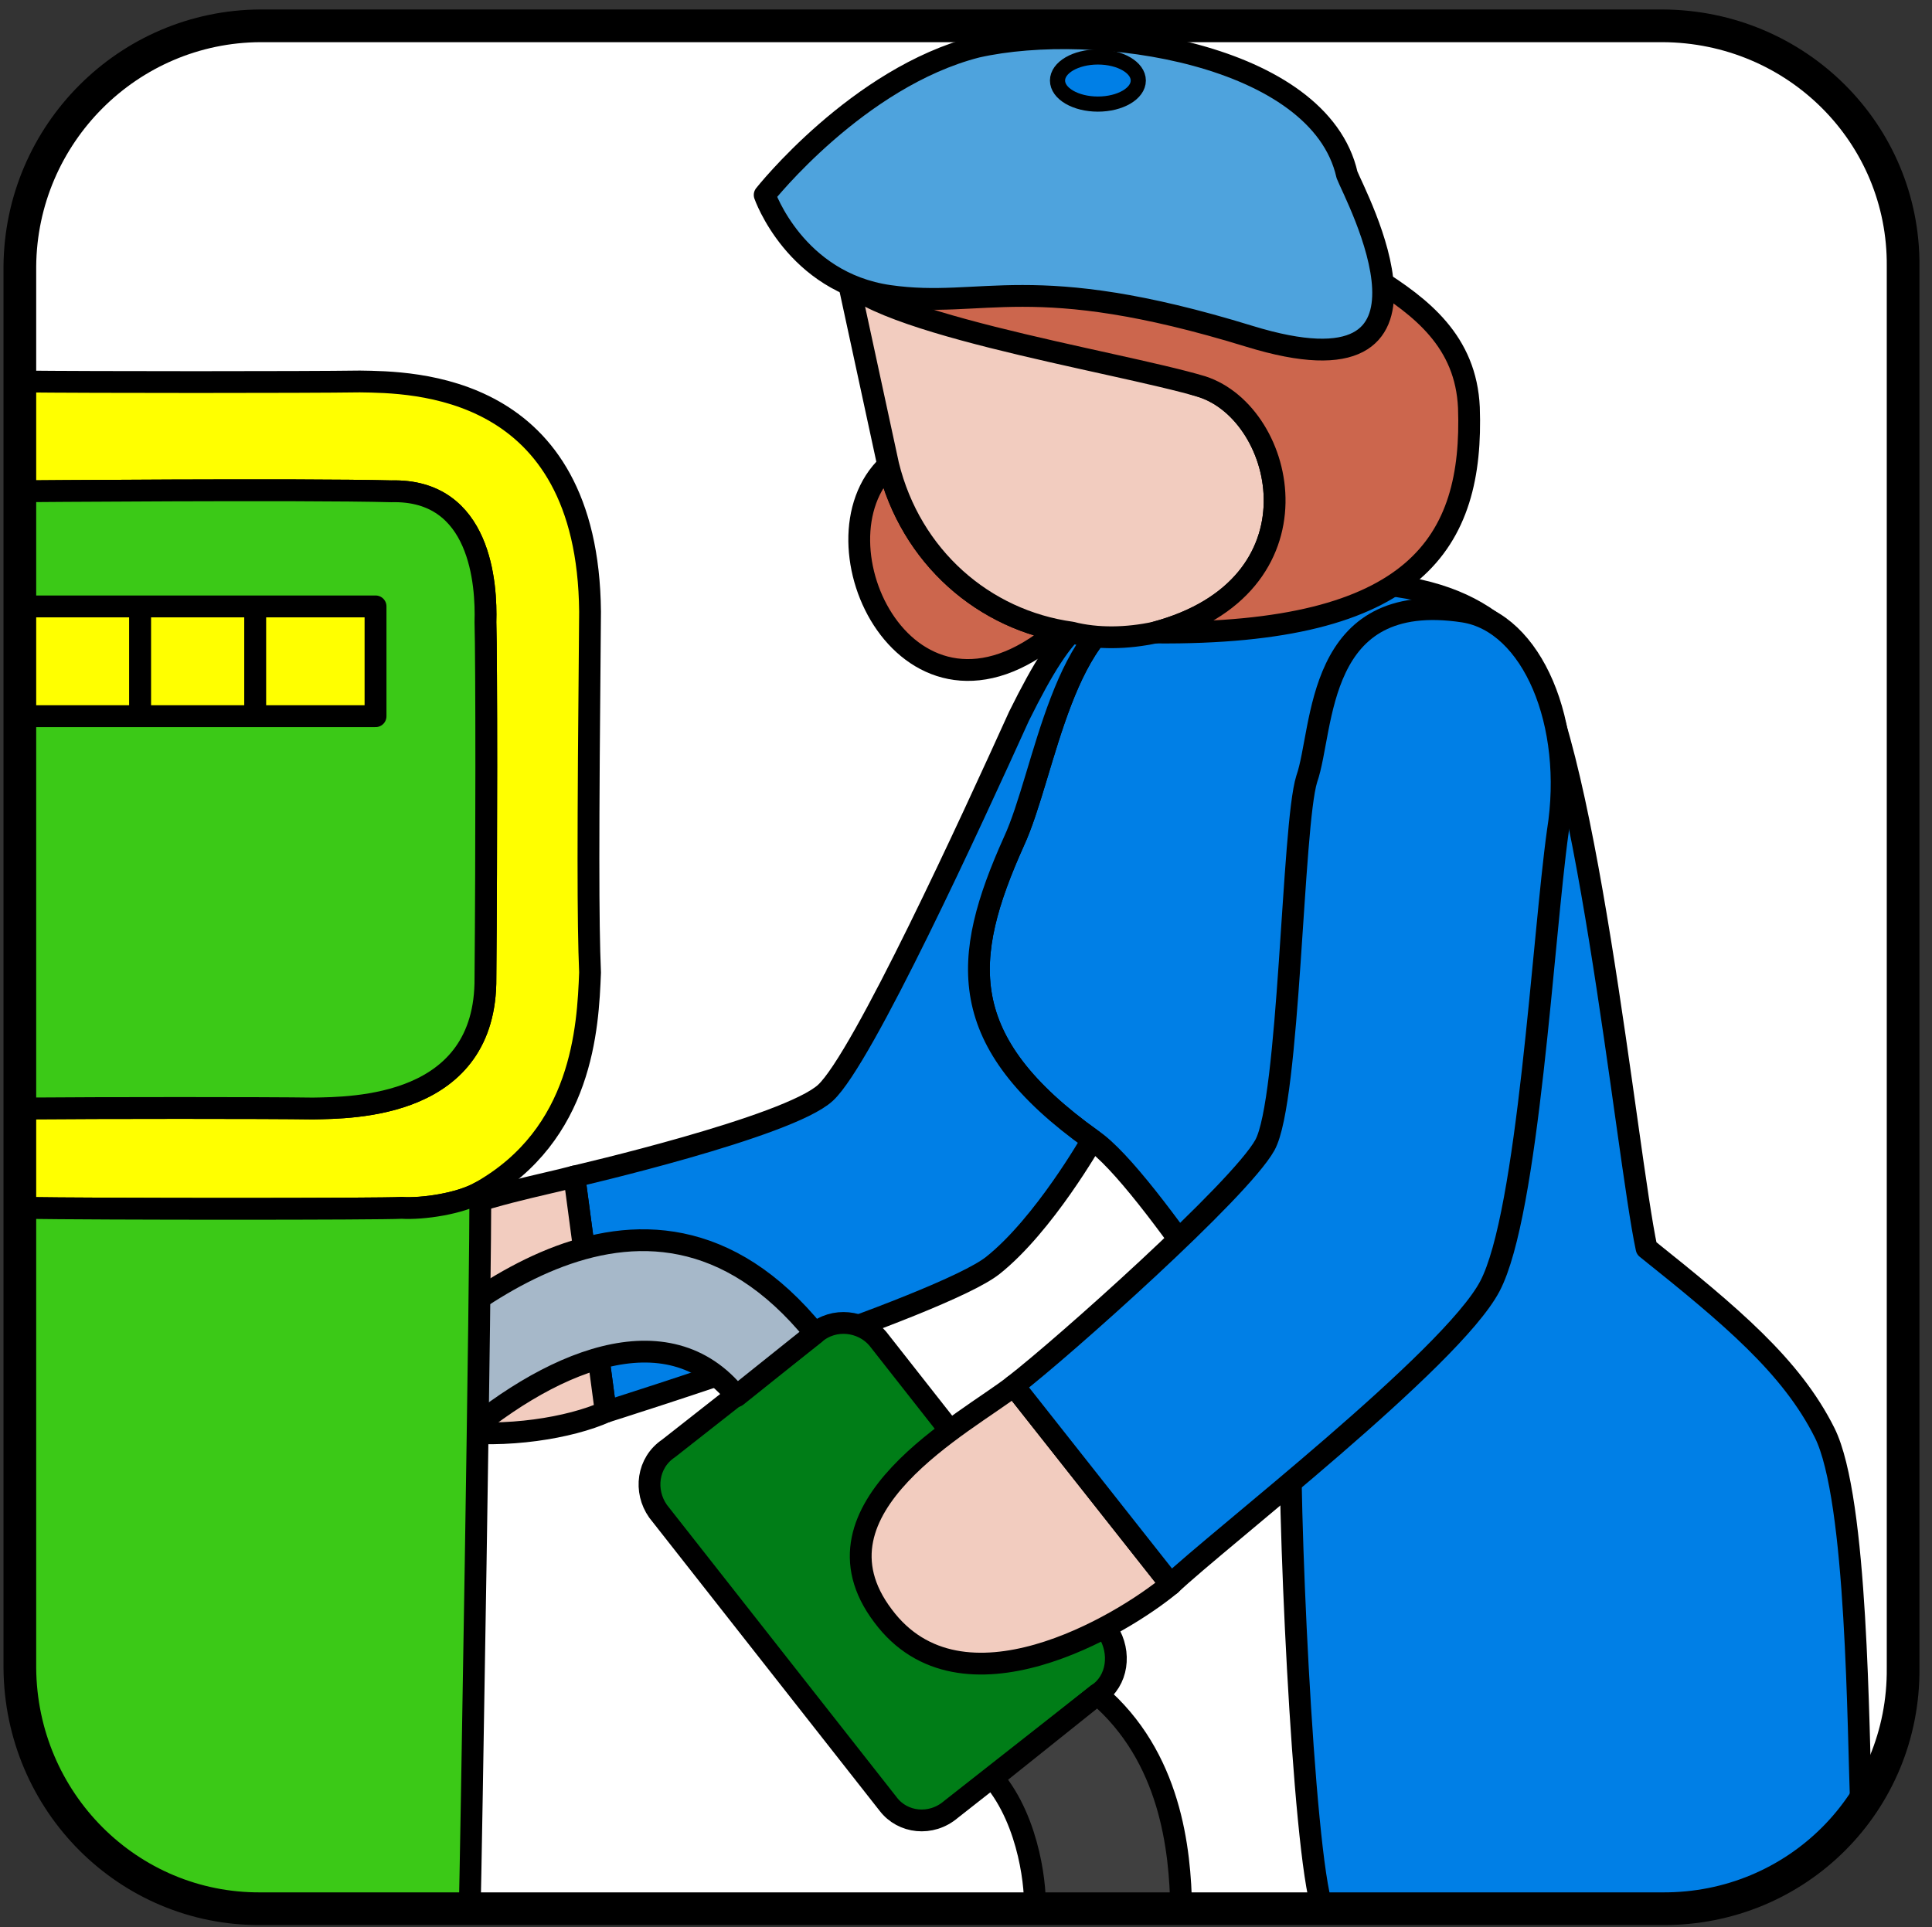 <?xml version="1.0" encoding="utf-8"?>
<!-- Generator: Adobe Illustrator 16.0.0, SVG Export Plug-In . SVG Version: 6.00 Build 0)  -->
<!DOCTYPE svg PUBLIC "-//W3C//DTD SVG 1.1//EN" "http://www.w3.org/Graphics/SVG/1.1/DTD/svg11.dtd">
<svg version="1.1" id="Layer_1" xmlns="http://www.w3.org/2000/svg" xmlns:xlink="http://www.w3.org/1999/xlink" x="0px" y="0px"
	 width="436px" height="435px" viewBox="0 0 436 435" enable-background="new 0 0 436 435" xml:space="preserve">
<rect x="0" y="0" width="436" height="435" fill="#333333" stroke="none"/>
<g>
	<path fill="#FFFFFF" stroke="#000000" stroke-width="4.919" stroke-linecap="round" stroke-linejoin="round" d="M429.48,376.52
		c0.268,30.225-23.98,54.479-54.306,54.307H58.785C28.964,430.998,4.713,406.744,4.48,376.52V60.133
		C4.713,30.214,28.964,5.958,58.785,5.828h316.39c30.325,0.13,54.573,24.386,54.306,54.305V376.52L429.48,376.52z"/>
	<polygon fill="#FFFF00" stroke="#000000" stroke-width="4.919" stroke-linecap="round" stroke-linejoin="round" points="
		31.633,161.662 31.633,136.87 4.48,136.87 4.48,161.662 31.633,161.662 	"/>
	<polygon fill="#FFFF00" stroke="#000000" stroke-width="4.919" stroke-linecap="round" stroke-linejoin="round" points="
		57.604,161.662 57.604,136.87 31.633,136.87 31.633,161.662 57.604,161.662 	"/>
	<polygon fill="#FFFF00" stroke="#000000" stroke-width="4.919" stroke-linecap="round" stroke-linejoin="round" points="
		84.756,161.662 84.756,136.87 57.604,136.87 57.604,161.662 84.756,161.662 	"/>
	<path fill="#007FE6" stroke="#000000" stroke-width="4.919" stroke-linecap="round" stroke-linejoin="round" d="M259.479,135.688
		c-19.681,3.33-23.533,38.883-30.693,54.306c-11.817,26.338-13.527,45.01,17.709,67.295c12.619,8.41,44.861,60.204,44.861,60.204
		c-0.938,19.248,2.676,100.593,7.08,113.333h76.739c18.652,0.172,34.783-8.844,44.86-22.428
		c-0.777-17.473-0.744-69.953-8.266-85.002c-7.522-15.048-21.195-26.442-40.186-41.635c-4.558-21.269-14.022-119.074-28.295-135.21
		C332.047,133.841,314.499,126.023,259.479,135.688L259.479,135.688z"/>
	<path fill="#007FE6" stroke="#000000" stroke-width="4.919" stroke-linecap="round" stroke-linejoin="round" d="M246.494,257.289
		c-31.236-22.285-29.526-40.957-17.709-67.295c7.16-15.422,11.013-50.976,30.693-54.306c-13.61,1.172-18.428,3.579-29.515,25.974
		c-10.587,23.362-35.279,77.248-43.68,85c-8.401,7.754-56.666,18.889-56.666,18.889l7.083,53.124c0,0,75.811-23.879,87.362-33.055
		C235.614,276.445,246.494,257.289,246.494,257.289L246.494,257.289z"/>
	<path fill="#007D17" stroke="#000000" stroke-width="4.919" stroke-linecap="round" stroke-linejoin="round" d="M247.676,382.424
		c4.577-3.002,5.374-9.425,2.358-14.166l-51.945-66.108c-3.444-4.063-9.864-4.861-14.166-1.182l-33.056,25.969
		c-4.778,3.204-5.573,9.621-2.361,14.172l51.945,66.108c3.245,4.255,9.665,5.053,14.168,1.182L247.676,382.424L247.676,382.424z"/>
	<path fill="#404040" stroke="#000000" stroke-width="4.919" stroke-linecap="round" stroke-linejoin="round" d="M247.676,382.424
		l-23.613,18.889c8.558,10.082,9.764,25.738,9.441,29.514c6.342-0.164,33.059,0,33.059,0
		C266.338,417.419,264.19,396.518,247.676,382.424L247.676,382.424z"/>
	<path fill="#FFFF00" stroke="#000000" stroke-width="4.919" stroke-linecap="round" stroke-linejoin="round" d="M4.48,272.636
		v-22.433c18.628-0.158,55.956-0.158,66.11,0c9.11-0.158,39.212-0.158,38.958-29.514c0.254-28.44,0.254-71.789,0-80.279
		c0.254-8.368-0.949-30.042-21.25-29.514c-20.639-0.528-83.819,0-83.819,0V86.104c16.219,0.183,64.384,0.183,76.736,0
		c11.73,0.183,51.464,0.183,51.944,51.945c-0.48,51.791-0.48,69.853,0,81.458c-0.48,12.475-1.684,36.561-24.792,49.583
		c-4.585,2.627-13.015,3.834-17.708,3.545C85.72,272.925,23.108,272.925,4.48,272.636"/>
	<path fill="#CC664D" stroke="#000000" stroke-width="4.919" stroke-linecap="round" stroke-linejoin="round" d="M241.771,142.771
		c-19.789-2.743-36.239-17.11-41.321-37.776c-18.4,17.416,4.477,65.58,37.776,37.776"/>
	<path fill="#F2CCBF" stroke="#000000" stroke-width="4.919" stroke-linecap="round" stroke-linejoin="round" d="M136.701,318.675
		l-7.083-53.124c-13.794,3.762-55.939,9.78-53.124,36.599C78.497,328.315,120.64,325.904,136.701,318.675L136.701,318.675z"/>
	<path fill="#F2CCBF" stroke="#000000" stroke-width="4.919" stroke-linecap="round" stroke-linejoin="round" d="M241.771,142.771
		c-19.789-2.743-36.239-17.11-41.321-37.776l-9.444-43.682l38.958-9.444c2.657,11.541,21.925,29.601,41.321,35.418
		c19.133,6.226,28.035,45.176-10.625,55.484C254.42,144.109,247.68,144.287,241.771,142.771L241.771,142.771z"/>
	<path fill="#F2CCBF" stroke="#000000" stroke-width="4.919" stroke-linecap="round" stroke-linejoin="round" d="M264.199,357.633
		c-11.104,9.213-47.231,30.887-64.928,7.085c-18.427-24.364,18.9-43.628,29.514-51.947L264.199,357.633L264.199,357.633z"/>
	<path fill="#A6B8C9" stroke="#000000" stroke-width="4.919" stroke-linecap="round" stroke-linejoin="round" d="M183.923,300.968
		l-17.708,14.166c-15.473-19.33-42.44-8.232-64.929,11.803l-15.348-16.523C97.584,301.54,144.708,252.609,183.923,300.968
		L183.923,300.968z"/>
	<path fill="#3BC917" stroke="#000000" stroke-width="4.919" stroke-linecap="round" stroke-linejoin="round" d="M4.48,250.203
		v-88.542h80.276V136.87c0,0-68.875-0.01-80.276,0v-25.974c0,0,63.18-0.528,83.819,0c20.3-0.528,21.504,21.146,21.25,29.514
		c0.254,8.49,0.254,51.839,0,80.279c0.254,29.355-29.848,29.355-38.958,29.514C60.436,250.045,23.108,250.045,4.48,250.203
		L4.48,250.203z"/>
	<path fill="#3BC917" stroke="#000000" stroke-width="4.919" stroke-linecap="round" stroke-linejoin="round" d="M106.007,430.826
		H58.785C28.964,430.998,4.713,406.744,4.48,376.52V272.636c18.628,0.289,81.24,0.289,86.18,0
		c4.693,0.289,13.124-0.918,17.708-3.545C108.599,282.556,106.19,425.312,106.007,430.826L106.007,430.826z"/>
	<path fill="none" stroke="#000000" stroke-width="7.378" stroke-linecap="round" stroke-linejoin="round" d="M429.48,376.52
		c0.268,30.225-23.98,54.479-54.306,54.307H58.785C28.964,430.998,4.713,406.744,4.48,376.52V60.133
		C4.713,30.214,28.964,5.958,58.785,5.828h316.39c30.325,0.13,54.573,24.386,54.306,54.305V376.52L429.48,376.52z"/>
	<path fill="#007FE6" stroke="#000000" stroke-width="4.919" stroke-linecap="round" stroke-linejoin="round" d="M228.785,312.771
		c11.061-8.541,51.053-44.178,56.666-54.305s6.173-72.238,9.444-82.638c3.954-11.274,1.744-42.918,35.418-37.778
		c15.496,2.423,25.127,25.301,21.246,49.583c-3.344,23.881-6.653,86.224-15.344,102.71c-8.689,16.486-61.452,57.235-72.017,67.29
		L228.785,312.771L228.785,312.771z"/>
	<path fill="#CC664D" stroke="#000000" stroke-width="4.919" stroke-linecap="round" stroke-linejoin="round" d="M260.66,142.771
		c38.66-10.309,29.758-49.259,10.625-55.484c-19.396-5.817-79.351-15.031-82.008-26.572l93.811-21.83
		c8.536,22.116,47.066,23.322,48.407,53.124C332.561,122.411,319.788,143.3,260.66,142.771L260.66,142.771z"/>
	<path fill="#4EA3DD" stroke="#000000" stroke-width="4.919" stroke-linecap="round" stroke-linejoin="round" d="M220.421,10.581
		c26.956-6.074,77.385,1.585,83.558,28.865c1.697,4.459,27.345,51.654-22.029,36.462s-60.008-6.076-81.278-9.115
		c-21.27-3.039-28.106-22.789-28.106-22.789S193.532,17.457,220.421,10.581z"/>
</g>
<ellipse fill="#007FE6" stroke="#000000" stroke-width="3.418" stroke-linecap="round" stroke-linejoin="round" cx="247.767" cy="18.177" rx="9.115" ry="5.317"/>
</svg>
